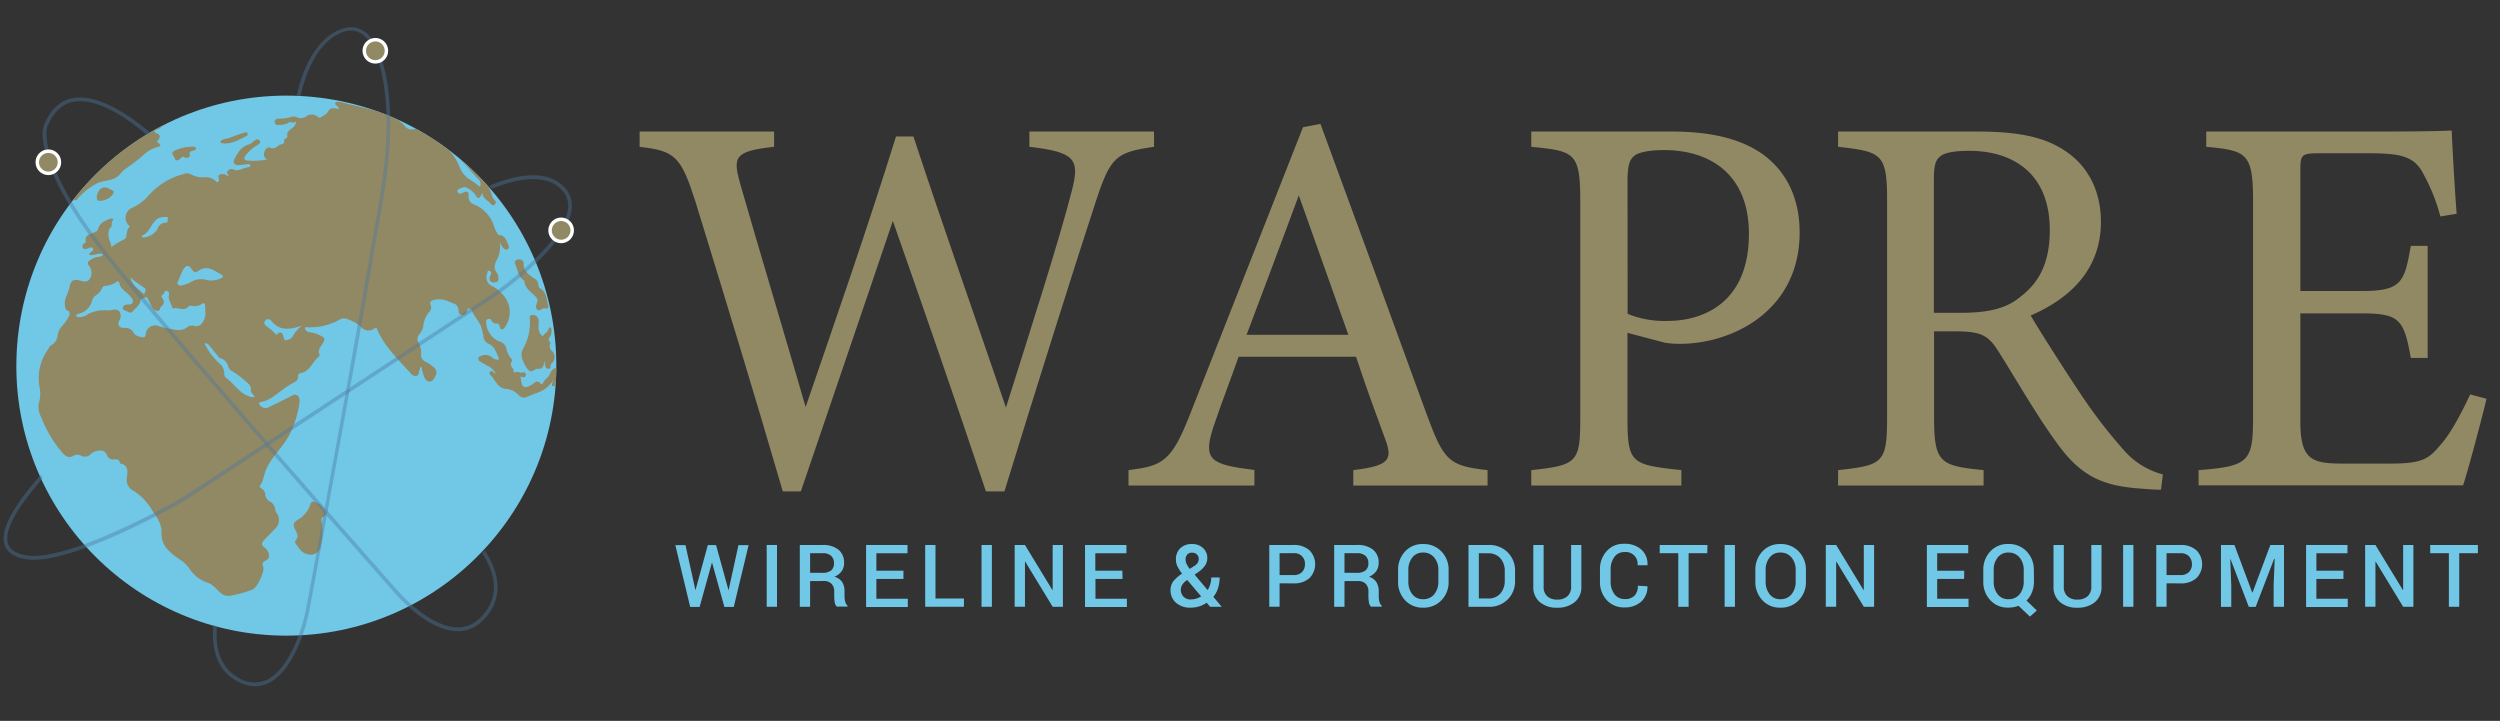 <svg id="Layer_1" data-name="Layer 1" xmlns="http://www.w3.org/2000/svg" xmlns:xlink="http://www.w3.org/1999/xlink" viewBox="0 0 504.6 145.5"><rect x="0" y="0" width="504.6" height="145.5" fill="#333333" stroke="none"/><defs><style>.cls-1{fill:none;}.cls-2{fill:#70c7e6;}.cls-3,.cls-6{fill:#918864;}.cls-4{clip-path:url(#clip-path);}.cls-5{fill:#4d789e;opacity:0.4;}.cls-6{stroke:#fff;stroke-miterlimit:10;stroke-width:0.7px;}</style><clipPath id="clip-path"><circle class="cls-1" cx="57.79" cy="73.8" r="54.5"/></clipPath></defs><title>WAPRE-Logo_Final</title><path class="cls-2" d="M140.37,119.14v0l2.5-9.13h1.66l2.52,9.15v0l2-9.13h2.05l-3,12.48h-1.89l-2.5-9h0l-2.5,9h-1.9l-3-12.48h2.05Z"/><path class="cls-2" d="M156.83,122.47h-2.08V110h2.08Z"/><path class="cls-2" d="M163.51,117.29v5.18h-2.08V110H166a4.92,4.92,0,0,1,3.23.94,3.3,3.3,0,0,1,1.14,2.69,2.75,2.75,0,0,1-.5,1.67,3.38,3.38,0,0,1-1.46,1.12A2.64,2.64,0,0,1,170,117.5a3.53,3.53,0,0,1,.46,1.87v1a4.18,4.18,0,0,0,.14,1.07,1.47,1.47,0,0,0,.46.8v.2h-2.14a1.38,1.38,0,0,1-.44-.89,7.08,7.08,0,0,1-.1-1.19v-1a2.06,2.06,0,0,0-.55-1.52,2,2,0,0,0-1.51-.57Zm0-1.67h2.42a2.84,2.84,0,0,0,1.83-.48,1.81,1.81,0,0,0,.57-1.46,2,2,0,0,0-.56-1.48,2.44,2.44,0,0,0-1.73-.54h-2.53Z"/><path class="cls-2" d="M182.35,116.85h-5.46v4h6.34v1.67h-8.42V110h8.36v1.67h-6.28v3.52h5.46Z"/><path class="cls-2" d="M188.82,120.8h5.74v1.67h-7.82V110h2.08Z"/><path class="cls-2" d="M200.2,122.47h-2.09V110h2.09Z"/><path class="cls-2" d="M214.54,122.47h-2.07l-5.54-9.11h-.05v9.1H204.8V110h2.08l5.54,9.1.05,0V110h2.07Z"/><path class="cls-2" d="M226.57,116.85h-5.46v4h6.34v1.67H219V110h8.36v1.67h-6.28v3.52h5.46Z"/><path class="cls-2" d="M236.26,119.1a2.85,2.85,0,0,1,.58-1.79,7.43,7.43,0,0,1,1.75-1.53,8.21,8.21,0,0,1-.94-1.47,3.23,3.23,0,0,1-.3-1.35,3.06,3.06,0,0,1,.88-2.31,3.31,3.31,0,0,1,2.38-.84,3.06,3.06,0,0,1,2.22.82,2.61,2.61,0,0,1,.85,2,2.67,2.67,0,0,1-.44,1.5,5.28,5.28,0,0,1-1.25,1.25l-.86.61,2.62,3.11a4.41,4.41,0,0,0,.53-1.19,4.66,4.66,0,0,0,.2-1.36h1.69a7.09,7.09,0,0,1-.32,2.16,5.33,5.33,0,0,1-.94,1.76l1.68,2,0,0h-2.35l-.69-.82a5.46,5.46,0,0,1-1.51.75,5.85,5.85,0,0,1-1.69.25,4.3,4.3,0,0,1-3-1A3.28,3.28,0,0,1,236.26,119.1Zm4.13,1.88a3.81,3.81,0,0,0,1.05-.15,4.72,4.72,0,0,0,1-.45l-2.81-3.32-.26.19a2.67,2.67,0,0,0-.82.92,2,2,0,0,0-.21.86,1.9,1.9,0,0,0,.54,1.4A2,2,0,0,0,240.39,121Zm-1.09-8a2,2,0,0,0,.21.85,5.66,5.66,0,0,0,.62,1l1-.65a1.76,1.76,0,0,0,.65-.66,1.64,1.64,0,0,0,.17-.77,1.12,1.12,0,0,0-.36-.82,1.28,1.28,0,0,0-1-.37,1.17,1.17,0,0,0-1,.42A1.59,1.59,0,0,0,239.3,112.94Z"/><path class="cls-2" d="M258.27,117.74v4.73h-2.08V110h4.88a4.61,4.61,0,0,1,3.23,1.07,4,4,0,0,1,0,5.62,4.61,4.61,0,0,1-3.23,1.06Zm0-1.67h2.8a2.29,2.29,0,0,0,1.74-.62,2.18,2.18,0,0,0,.58-1.57,2.09,2.09,0,0,0-2.32-2.22h-2.8Z"/><path class="cls-2" d="M271.37,117.29v5.18h-2.08V110h4.61a4.94,4.94,0,0,1,3.23.94,3.3,3.3,0,0,1,1.14,2.69,2.82,2.82,0,0,1-.5,1.67,3.44,3.44,0,0,1-1.46,1.12,2.58,2.58,0,0,1,1.51,1.09,3.53,3.53,0,0,1,.47,1.87v1a4.18,4.18,0,0,0,.13,1.07,1.54,1.54,0,0,0,.47.8v.2h-2.15a1.48,1.48,0,0,1-.44-.89,8.31,8.31,0,0,1-.1-1.19v-1a2.09,2.09,0,0,0-.54-1.52,2,2,0,0,0-1.51-.57Zm0-1.67h2.42a2.81,2.81,0,0,0,1.82-.48,1.78,1.78,0,0,0,.58-1.46,1.92,1.92,0,0,0-.57-1.48,2.41,2.41,0,0,0-1.72-.54h-2.53Z"/><path class="cls-2" d="M292.39,117.35a5.24,5.24,0,0,1-1.43,3.79,4.91,4.91,0,0,1-3.73,1.51,4.72,4.72,0,0,1-3.64-1.51,5.3,5.3,0,0,1-1.4-3.79v-2.24a5.32,5.32,0,0,1,1.4-3.79,4.71,4.71,0,0,1,3.64-1.51,4.9,4.9,0,0,1,3.72,1.51,5.26,5.26,0,0,1,1.44,3.79Zm-2.07-2.26a3.83,3.83,0,0,0-.84-2.56,2.77,2.77,0,0,0-2.25-1,2.62,2.62,0,0,0-2.17,1,4,4,0,0,0-.8,2.56v2.26a4.06,4.06,0,0,0,.8,2.59,2.61,2.61,0,0,0,2.17,1,2.76,2.76,0,0,0,2.26-1,4,4,0,0,0,.83-2.59Z"/><path class="cls-2" d="M296.4,122.47V110h4.05a5.22,5.22,0,0,1,3.86,1.48,5.17,5.17,0,0,1,1.49,3.82v1.89a5.13,5.13,0,0,1-1.49,3.81,5.22,5.22,0,0,1-3.86,1.48Zm2.09-10.81v9.14h1.9a3.1,3.1,0,0,0,2.44-1,3.84,3.84,0,0,0,.89-2.61v-1.91a3.8,3.8,0,0,0-.89-2.6,3.1,3.1,0,0,0-2.44-1Z"/><path class="cls-2" d="M319.18,110v8.36a3.87,3.87,0,0,1-1.36,3.19,5.4,5.4,0,0,1-3.54,1.11,5.19,5.19,0,0,1-3.47-1.12,3.9,3.9,0,0,1-1.33-3.18V110h2.09v8.36a2.52,2.52,0,0,0,.73,2,2.85,2.85,0,0,0,2,.66,3,3,0,0,0,2.05-.66,2.46,2.46,0,0,0,.76-2V110Z"/><path class="cls-2" d="M332.52,118.33l0,0a4,4,0,0,1-1.23,3.08,4.84,4.84,0,0,1-3.43,1.19,4.63,4.63,0,0,1-3.55-1.47,5.31,5.31,0,0,1-1.37-3.76v-2.37a5.35,5.35,0,0,1,1.35-3.76,4.52,4.52,0,0,1,3.51-1.48,5,5,0,0,1,3.49,1.16,3.93,3.93,0,0,1,1.24,3.13l0,.05h-2a2.41,2.41,0,0,0-2.69-2.67,2.39,2.39,0,0,0-2,1,4.14,4.14,0,0,0-.75,2.54v2.39a4.13,4.13,0,0,0,.76,2.55,2.47,2.47,0,0,0,2.07,1,2.62,2.62,0,0,0,2-.69,2.75,2.75,0,0,0,.66-2Z"/><path class="cls-2" d="M344.6,111.66h-3.77v10.81h-2.09V111.66H335V110h9.63Z"/><path class="cls-2" d="M350.18,122.47H348.1V110h2.08Z"/><path class="cls-2" d="M364.51,117.35a5.24,5.24,0,0,1-1.43,3.79,4.91,4.91,0,0,1-3.73,1.51,4.72,4.72,0,0,1-3.64-1.51,5.31,5.31,0,0,1-1.41-3.79v-2.24a5.33,5.33,0,0,1,1.41-3.79,4.7,4.7,0,0,1,3.63-1.51,4.91,4.91,0,0,1,3.73,1.51,5.26,5.26,0,0,1,1.44,3.79Zm-2.07-2.26a3.83,3.83,0,0,0-.84-2.56,2.78,2.78,0,0,0-2.26-1,2.61,2.61,0,0,0-2.16,1,3.92,3.92,0,0,0-.8,2.56v2.26a4,4,0,0,0,.8,2.59,2.61,2.61,0,0,0,2.17,1,2.76,2.76,0,0,0,2.26-1,4,4,0,0,0,.83-2.59Z"/><path class="cls-2" d="M378.27,122.47h-2.08l-5.53-9.11h-.05v9.1h-2.09V110h2.09l5.53,9.1.05,0V110h2.08Z"/><path class="cls-2" d="M396.43,116.85H391v4h6.33v1.67h-8.41V110h8.35v1.67H391v3.52h5.46Z"/><path class="cls-2" d="M410.54,117.35a5.83,5.83,0,0,1-.39,2.15,5,5,0,0,1-1.11,1.72l2.07,2-1.39,1.24-2.3-2.19a4.35,4.35,0,0,1-1,.28,6.26,6.26,0,0,1-1.07.09,4.72,4.72,0,0,1-3.64-1.51,5.3,5.3,0,0,1-1.4-3.79v-2.24a5.32,5.32,0,0,1,1.4-3.79,4.71,4.71,0,0,1,3.64-1.51,4.9,4.9,0,0,1,3.72,1.51,5.26,5.26,0,0,1,1.44,3.79Zm-2.07-2.26a3.83,3.83,0,0,0-.84-2.56,2.77,2.77,0,0,0-2.25-1,2.62,2.62,0,0,0-2.17,1,3.92,3.92,0,0,0-.8,2.56v2.26a4,4,0,0,0,.8,2.59,2.61,2.61,0,0,0,2.17,1,2.76,2.76,0,0,0,2.26-1,4,4,0,0,0,.83-2.59Z"/><path class="cls-2" d="M424.17,110v8.36a3.89,3.89,0,0,1-1.35,3.19,5.43,5.43,0,0,1-3.54,1.11,5.17,5.17,0,0,1-3.47-1.12,3.9,3.9,0,0,1-1.33-3.18V110h2.08v8.36a2.52,2.52,0,0,0,.74,2,2.85,2.85,0,0,0,2,.66,3,3,0,0,0,2.05-.66,2.5,2.5,0,0,0,.76-2V110Z"/><path class="cls-2" d="M430.61,122.47h-2.08V110h2.08Z"/><path class="cls-2" d="M437.3,117.74v4.73h-2.08V110h4.87a4.64,4.64,0,0,1,3.24,1.07,4,4,0,0,1,0,5.62,4.63,4.63,0,0,1-3.24,1.06Zm0-1.67h2.79a2.26,2.26,0,0,0,1.74-.62,2.18,2.18,0,0,0,.59-1.57,2.28,2.28,0,0,0-.59-1.59,2.23,2.23,0,0,0-1.74-.63H437.3Z"/><path class="cls-2" d="M451,110l3.59,9.6h.06l3.6-9.6H461v12.48h-2.09v-4.25l.21-5.41H459l-3.71,9.67h-1.39l-3.69-9.64h-.05l.2,5.39v4.25h-2.08V110Z"/><path class="cls-2" d="M473,116.85h-5.46v4h6.33v1.67h-8.41V110h8.35v1.67h-6.27v3.52H473Z"/><path class="cls-2" d="M487.12,122.47h-2.07l-5.54-9.11h-.05v9.1h-2.08V110h2.08l5.54,9.1.05,0V110h2.07Z"/><path class="cls-2" d="M500.14,111.66h-3.77v10.81h-2.09V111.66h-3.77V110h9.63Z"/><path class="cls-3" d="M232.94,29.63c-7.69,1.09-8.79,2-11.75,11-3.63,11-12.42,38.89-18.46,58.56H199c-5.72-17.14-13.08-38.34-18.79-54.6-6.37,18.89-12.85,37.68-18.57,54.6H158c-5.5-18.9-11.76-39.44-17.69-58.67-2.86-8.9-4.07-10.11-11.21-10.87V26.55h27.14v3.08c-8.13.88-8.35,2.08-6.81,7.58,4.28,14.83,8.68,29.44,13.18,44.93,6-17.47,12.64-36.58,18.24-54.6h3.51c6.16,18.68,12.31,36,18.68,54.71,4.62-14.61,10.88-34.17,13.29-43.72,1.65-6.38.77-7.81-8.56-8.9V26.55h25.15Z"/><path class="cls-3" d="M273.15,98V94.89c7.14-.88,8-2,6.48-6.16S276,79,273.7,72H250c-1.76,5-3.41,9.23-4.94,13.74-2.42,7.14-.88,8,8.13,9.12V98H227.78V94.89c6.92-.88,8.68-1.65,12.52-11.54L263,25.67l3.52-.66c6.92,18.79,14.5,39.55,21.42,58.56,3.52,9.56,4.51,10.44,12.31,11.32V98Zm-11-58.56c-3.51,9.45-7.25,19.45-10.54,28.13h20.54Z"/><path class="cls-3" d="M337.42,26.55c7.8,0,14.06,1.43,18.56,4.72,4.29,3.19,7.26,8.35,7.26,15.61,0,16-13.74,22.52-24.17,22.52a19.33,19.33,0,0,1-3-.22l-7.58-2V84.34c0,9.23.77,9.45,10.88,10.55V98H309.07V94.89c9.45-1,9.89-1.65,9.89-10.77V40.5c0-9.78-1.21-10-9.89-10.87V26.55Zm-8.9,36.8a19.91,19.91,0,0,0,8,1.43c7.36,0,16.48-3.73,16.48-17.58,0-12.08-7.91-16.91-17.14-16.91-3.19,0-5.49.54-6.15,1.31-.88.77-1.21,2.09-1.21,5.06Z"/><path class="cls-3" d="M436.18,98.84c-1.43,0-2.63-.11-4.06-.22-8-.55-12.31-2.64-17.14-9.45-4.07-5.6-8-12.52-11.54-18.12-2.19-3.52-3.62-4.18-9.23-4.18h-3.84V84.12c0,9.34,1.21,9.89,10,10.77V98H371V94.89c9.12-1,9.89-1.43,9.89-10.77V40.28c0-9.34-1.21-9.66-9.89-10.65V26.55h28c8,0,13.4,1,17.58,3.74,4.5,2.85,7.47,7.8,7.47,14.5,0,9.45-6.05,15.38-14.18,18.89,2,3.41,6.71,10.77,10,15.71a100.86,100.86,0,0,0,8.68,11.32,15.78,15.78,0,0,0,8,5.05Zm-40.54-35.7c5.71,0,9.34-.88,12.09-3.19,4.28-3.19,6-7.58,6-13.51,0-11.76-7.8-16-16.26-16-3.19,0-5.05.44-5.82,1.1-1,.77-1.32,1.87-1.32,4.73V63.14Z"/><path class="cls-3" d="M501.88,80.49c-.66,2.86-3.63,14.18-4.73,17.47H443.76V94.89c10.22-.77,11-1.76,11-10.77V40.72c0-9.78-1.21-10.33-9.45-11.09V26.55h33.62c10.32,0,14.61-.11,15.92-.22.11,2.75.55,11,1,16.81l-3.29.55a36.54,36.54,0,0,0-3.3-8.35c-1.76-3.63-4.28-4.4-10.87-4.4H467.93c-3.41,0-3.63.33-3.63,3.52V58.74h12.2c8.24,0,8.79-1.65,10.1-9.12H490V72.25H486.6c-1.42-7.91-2.3-9-10.21-9H464.3V85.11c0,7.69,2.42,8.35,7.91,8.46h10.22c6.7,0,7.8-1,10.22-3.85,2.09-2.31,4.39-6.81,5.93-10.11Z"/><g class="cls-4"><circle id="_Path_" data-name="&lt;Path&gt;" class="cls-2" cx="58.2" cy="73.89" r="54.9"/><g id="_Group_" data-name="&lt;Group&gt;"><g id="_Group_2" data-name="&lt;Group&gt;"><path id="_Path_2" data-name="&lt;Path&gt;" class="cls-3" d="M62.21,111.89c-1.28-.2-1.85-1.23-2.51-2.15a.57.57,0,0,1,0-.72c.58-.66.35-1.25,0-1.89-.64-1.17-.59-1.65.61-2.34a5.49,5.49,0,0,0,2.38-3.13c.19-.46.45-.46.83-.35a3.21,3.21,0,0,1,1.94,1.58c.28.52.6,1.08-.29,1.48-.44.2-.31.7-.21,1.11a11.24,11.24,0,0,1-.23,4.62A2,2,0,0,1,62.21,111.89Z"/><path id="_Path_3" data-name="&lt;Path&gt;" class="cls-3" d="M109.55,67.92c.28-.65,1.1-.88,1.2-1.64a.21.21,0,0,1,.29-.17.37.37,0,0,1,.27.33A2.46,2.46,0,0,1,111,68c-.22.34-.44.65,0,1a.44.44,0,0,1,0,.54,1.21,1.21,0,0,0,.44,1.33,1.66,1.66,0,0,1,0,2.38c-.09.1-.21.19-.23.27-.11.38,0,1-.57.92s-.61-.67-.69-1.14c0-.07,0-.13-.07-.46-.15,1-.25,1.73-1.41,1.58-.48,0-1,.8-1.63.41A4.28,4.28,0,0,1,105.65,73a2.67,2.67,0,0,1,0-2.73,10.58,10.58,0,0,0,1.31-5.6c0-.42-.23-1,.4-1.09a1.19,1.19,0,0,1,1.35,1,5.45,5.45,0,0,1,0,1.14A2.47,2.47,0,0,0,109.55,67.92Z"/><path id="_Path_4" data-name="&lt;Path&gt;" class="cls-3" d="M105,52.38c.36.09.72.32.69.68-.13,1.68,1.11,2.4,2.22,3.19a1.5,1.5,0,0,1,.77,1.31.67.67,0,0,0,.34.63c1.38.8,1.27,2.3,1.65,3.56.12.33-.28.66-.49.53-.67-.4-1.31.93-1.9,0-.24-.38,0-.79.1-1.18a1,1,0,0,0-.3-1.25c-.85-.94-2.09-1.6-2.21-3a.56.56,0,0,0-.28-.37c-1.08-.81-1.1-2.16-1.64-3.23C103.76,52.69,104.36,52.24,105,52.38Z"/><path id="_Path_5" data-name="&lt;Path&gt;" class="cls-3" d="M37.25,31.78c-.43-.34-.6,0-.87.25s-.92.6-1.08,0-1-1.15-.08-1.61a8.26,8.26,0,0,1,3.92-.79.36.36,0,0,1,.41.32c0,.24-.17.31-.35.39-.46.18-1.09.11-.9,1C38.39,31.83,37.73,31.92,37.25,31.78Z"/><path id="_Path_6" data-name="&lt;Path&gt;" class="cls-3" d="M19.54,39.52c.2-.67.45-1.37,1.18-1.62s1.37.26,2,.54c.4.18.14.69-.11,1a3.4,3.4,0,0,1-2.44,1.09C19.48,40.58,19.53,40,19.54,39.52Z"/><path id="_Path_7" data-name="&lt;Path&gt;" class="cls-3" d="M71.11,20.22c-.78-.17-1.55-.33-2.35-.48A55,55,0,0,1,85.37,25.8,52.89,52.89,0,0,0,71.11,20.22Z"/><path id="_Path_8" data-name="&lt;Path&gt;" class="cls-3" d="M67.45,19.49l1.29.24Z"/><path id="_Path_9" data-name="&lt;Path&gt;" class="cls-3" d="M88.62,27.78l.91.6C89.24,28.17,88.92,28,88.62,27.78Z"/><path id="_Path_10" data-name="&lt;Path&gt;" class="cls-3" d="M86.88,26.69c-.43-.28-.88-.53-1.33-.78.47.27.93.56,1.4.82C86.93,26.72,86.92,26.68,86.88,26.69Z"/><path id="_Path_11" data-name="&lt;Path&gt;" class="cls-3" d="M54.21,18.86a54.53,54.53,0,0,0-14.79,3.26,54.49,54.49,0,0,1,27.89-2.66A54.12,54.12,0,0,0,54.21,18.86Z"/><path id="_Path_12" data-name="&lt;Path&gt;" class="cls-3" d="M34,24.47c1.06-.51,2.14-1,3.22-1.46A19.48,19.48,0,0,0,34,24.47Z"/><path id="_Path_13" data-name="&lt;Path&gt;" class="cls-3" d="M15.21,40.41c.32.05.44-.29.63-.49a13.51,13.51,0,0,1,3.61-2.85c1.38-.73,3-.48,4.24-1.42.59-.43.87-1,1.46-1.45a38.93,38.93,0,0,0,4.23-3.28,5.9,5.9,0,0,1,2.17-1.16c.36-.12,1.44-.31.28-1-.25-.16-.06-.27.05-.45.43-.53.61-1.06-.24-1.4-.19-.09-.44-.15-.46-.42s.32-.31.56-.38.51-.16.66-.35A6.91,6.91,0,0,1,34,24.43,55.32,55.32,0,0,0,14.51,40.61.86.86,0,0,1,15.21,40.41Z"/><path id="_Path_14" data-name="&lt;Path&gt;" class="cls-3" d="M39.44,22.14c-.74.26-1.48.57-2.21.87.25-.09.5-.19.77-.31C38.48,22.49,39,22.31,39.44,22.14Z"/><path id="_Path_15" data-name="&lt;Path&gt;" class="cls-3" d="M88.62,27.78c-.53-.37-1.1-.73-1.67-1.05.13.11.21.23.33.34A9,9,0,0,1,88.62,27.78Z"/><path id="_Path_16" data-name="&lt;Path&gt;" class="cls-3" d="M67.37,19.47s0,0-.06,0l.12,0S67.39,19.48,67.37,19.47Z"/><path id="_Path_17" data-name="&lt;Path&gt;" class="cls-3" d="M68.74,19.73Z"/><path id="_Compound_Path_" data-name="&lt;Compound Path&gt;" class="cls-3" d="M92.64,30.79c-.2.22-.61-.2-.7.2s.17.55.38.71c1.64,1.26,2.73,3,4.24,4.45a1.47,1.47,0,0,1,.32,1.58A18.62,18.62,0,0,0,94.46,36a5.53,5.53,0,0,1-1.75-2.4,9.71,9.71,0,0,0-2.91-4c-.87-.8-1.79-1.57-2.71-2.34-.57-.26-1.14-.52-1.72-.82a2.59,2.59,0,0,0-2-.33,1.65,1.65,0,0,1-1.69-.72c-1.83-2-4.33-2.56-6.74-3.24-2-.57-4-1-6-1.5l-.46-.09c-.27,0-.62-.08-.79.2s.18.47.38.66.38.26.32.61c-.78-.23-1.72-.37-2.12.37s-.87.82-1.34,1.16a.52.52,0,0,1-.8,0,1.89,1.89,0,0,0-2.3-.1,1.82,1.82,0,0,1-2,.17,1.63,1.63,0,0,0-1.13,0,8,8,0,0,1-2.34.32c-.46,0-1,.16-.91.74s.57.58,1,.51a3.51,3.51,0,0,0,1.82-.45c.51-.35,1,.37,1.52-.33a1.88,1.88,0,0,1-1,1.55c-.44.39-1,.77-.77,1.49,0,.23-.08.33-.25.45s-.46.26-.44.34c.25,1-.68.78-1.08,1.1s-1,.87-1.78.45c-.36-.19-.89.24-1.06.77a1.14,1.14,0,0,0,.55,1.62,15.62,15.62,0,0,1-4,.22c-.71-.1-.8-.47-.42-1a8.79,8.79,0,0,1,2.07-1.92c.37-.28,1.23-.54.76-1.16-.38-.46-1,0-1.39.38a1.92,1.92,0,0,1-.72.44c-1.62.45-2.35,1.75-3,3.1-.29.61.09,1.07.85,1.08a13.66,13.66,0,0,0,1.9-.22c.19,0,.42,0,.5.16a.37.37,0,0,1-.36.47c-1,.08-2,1-3.14.43a.86.86,0,0,0-1,.29c-.37.38,0,.68.16,1.12-.42-.1-.65-.44-1-.43-.63,0-1.27-.06-1,.94a.47.47,0,0,1-.24.64c-.27.12-.37-.17-.51-.31a3.17,3.17,0,0,0-2.32-.63,4.82,4.82,0,0,1-2.63-.64,1.75,1.75,0,0,0-1.47,0,14.2,14.2,0,0,0-7,4.3,9.62,9.62,0,0,1-3.4,2.53,2.16,2.16,0,0,0-.59,3.52c.11.14.26.2.1.35-.55.52-.47,1.21-.62,1.85-.06.25-.13.52-.41.61a15,15,0,0,0-2.62,1.57c0-.86-.57-1.53-.56-2.36,0-.57-.08-1.14.42-1.59s-.06-1.12.55-1.53c.17-.12-.27-.33-.51-.26-1.15.36-2.24.83-2.57,2.12-.1.41-.36.41-.67.6-.75.43-2.07.39-1.81,1.87.07.29-.31.34-.49.52a.72.72,0,0,0-.11.79c.14.28.42.2.69.18.45,0,1-.56,1.31-.11.41.61-.62.67-.68,1.18a.66.66,0,0,0,0,.15c.94.24,1.84-.53,2.8-.09a1.16,1.16,0,0,1-1,.5,3.49,3.49,0,0,0-1.88.86c-.36.26-.19.65.07,1a2.29,2.29,0,0,1,.07,2.63c-.46.63-1.1.52-1.72.35-1.46-.43-2.05-.2-2.33,1.26-.24,1.25-1.15,2.34-.93,3.72.08.44.09.83.51,1s.58.59.3,1.14a8.52,8.52,0,0,1-1.38,2,3.29,3.29,0,0,0-.88,1.75,2.57,2.57,0,0,1-1.35,2.15c-.3.13-.4.49-.56.74a9.9,9.9,0,0,0-1.77,7.64,6.58,6.58,0,0,1-.17,3.37,4.65,4.65,0,0,0,.55,2.84,24,24,0,0,0,4.28,7.13c.6.66,1.29,1.13,2.24.54a1.48,1.48,0,0,1,1.47,0,1.62,1.62,0,0,0,1.93-.28,2.67,2.67,0,0,1,1.91-.75,1.39,1.39,0,0,1,1.41.91,1.27,1.27,0,0,0,1.43.87c.54,0,1-.08,1.17.64,0,.07.09.21.15.22,1.74.33,1.35,1.91,1.27,2.85A2.43,2.43,0,0,0,27,99.09a11.53,11.53,0,0,1,3.77,4c.86,1.27,1.9,2.6,1.83,4.44-.11,2.62,1.74,4.1,3.68,5.38a7,7,0,0,1,1.93,1.82,7.08,7.08,0,0,0,3.68,2.88c1.26.38,1.84,1.49,2.81,2.19a2.23,2.23,0,0,0,1.56.47A22.21,22.21,0,0,0,50.93,119c.94-.27,2.57-3.72,2.19-4.65-.27-.69-.09-.92.51-1.22.85-.39.88-1.24.17-2.25-.28-.41-1-.59-.9-1.15s.7-1,1.07-1.4,1-1,1.52-1.57a2.35,2.35,0,0,0,.42-3.09,1.94,1.94,0,0,1-.35-.76,2.1,2.1,0,0,0-1.23-1.76,1.79,1.79,0,0,1-.78-1.26,1.62,1.62,0,0,0-.8-1.31c-.25-.12-.42-.45-.25-.63.69-.84.7-1.92,1.09-2.89,1.19-3,3.83-5,5.09-7.85a20.5,20.5,0,0,0,1.76-5.89c.06-.57.08-1.2-.51-1.54s-.94.08-1.4.3c-1.55.79-3.12,1.56-4.7,2.29a1.56,1.56,0,0,1-1.52-.83c0-.18,0-.34.24-.39,1.75-.24,3-1.41,4.34-2.38a16.43,16.43,0,0,1,1.89-1.27c.68-.38,1.49-.6,1.38-1.69,0-.35.41-.51.7-.55,1.23-.28,1.79-1.28,2.47-2.16a4.35,4.35,0,0,1,.9-1,.49.49,0,0,0,.26-.57c-.45-.91.23-1.48.61-2.14.6-1.05.53-1.2-.53-1.7a5,5,0,0,0-1.9-.59,1.34,1.34,0,0,1-.85-.37c-.15-.16-.33-.34-.25-.57s.34-.08.51-.1a12.41,12.41,0,0,0,6.32-1.46,1.84,1.84,0,0,1,2-.07,6.41,6.41,0,0,1,2.6,1.6,1.93,1.93,0,0,0,2.52.21c.36-.26.45-.2.61.16,1.56,3.56,4.35,6.18,6.91,9a1.07,1.07,0,0,0,1,.36c.43-.08.48-.47.54-.81a6.25,6.25,0,0,1,.21-.74c0-.1.13-.2.23-.42a20.25,20.25,0,0,0,.52,2c.22.52.51,1.12,1.16,1.11s.94-.58,1.18-1.11a1.26,1.26,0,0,0-.24-1.65A6.31,6.31,0,0,0,85.84,73,1.5,1.5,0,0,1,85,71.38a4.12,4.12,0,0,0-.5-2.2,1.35,1.35,0,0,1,.17-1.74,3.22,3.22,0,0,0,.78-1.81,5.42,5.42,0,0,1,1.28-2.8,1.14,1.14,0,0,0,.19-1.26c-.21-.58,0-.86.56-1a4.3,4.3,0,0,1,2.91.2c.35.15.7.31,1.06.44a1.47,1.47,0,0,1,1.12,1.47.76.76,0,0,0,.66.89c.55.09.81-.22,1-.68.1-.26.09-.65.44-.65s.53.33.63.62c.59,1.3,1.74,2.27,2,3.76.08.37.22.71.27,1.1a1.78,1.78,0,0,0,1.15,1.71c1.1.5,1.48,1.76,1.93,2.84.13.34-.14.36-.38.34a1.91,1.91,0,0,1-1-.5,2,2,0,0,0-2-.34c-.29.11-.65.17-.72.54s.24.57.52.75c.5.31,1,.58,1.58.89a3.64,3.64,0,0,1,1.39,1.39c-.07,0-.1.06-.13,0-.34-.12-.64-.76-1-.3s.24.73.47,1.07.62.9.93,1.32a2.58,2.58,0,0,0,2,1.08,3.94,3.94,0,0,1,2.35,1.19,1.3,1.3,0,0,0,1.57.44l2.55-1a5.72,5.72,0,0,0,2.92-2.51,7.15,7.15,0,0,0-.21.7c-.05.22-.23.56.14.63s.37-.28.45-.52c.33-.87.25-1.86.8-2.69.33-.52-.13-.66-.58-.55A2,2,0,0,0,111,75.47c-.32.76-1.1,1.13-1.44,1.87-.06.16-.33.28-.39.17-.77-1.06-1.43-.06-2,.24-1.25.68-1.74.53-2-.89,0-.28-.11-.54-.14-.85.41.06.91.38,1.1-.27.06-.31-.24-.69-.46-.6-.58.27-1.09-.24-1.63,0-.17.06-.44,0-.41-.07.29-.77-1-1.22-.37-2a.52.52,0,0,0-.1-.7,4.62,4.62,0,0,1-1-2.2,1.91,1.91,0,0,0-1.45-1.26,4.46,4.46,0,0,1-2.6-4c0-.24.08-.43.36-.51s.53-.08.67.2a1.17,1.17,0,0,0,1.22.7c.35,0,.43.33.51.61s.08.53.42.55.45-.2.6-.39a5.22,5.22,0,0,0-.57-6.78,7.57,7.57,0,0,0-1.91-1.52,1.88,1.88,0,0,1-1.07-2.52c.06-.25,0-.69.39-.62a.52.52,0,0,1,.31.83,1.69,1.69,0,0,0-.23.72.78.78,0,0,0,.85.83c.54,0,1-.2.93-.82a1.69,1.69,0,0,0-.23-1c-1-1.2-.33-2.22.18-3.28a6,6,0,0,0,.31-3.19,3.53,3.53,0,0,0,.81,1.41c.24.18.49.34.77.19a.55.55,0,0,0,.22-.75c-.4-.89-.58-2-1.83-2.11a.58.58,0,0,1-.47-.43,5.82,5.82,0,0,1-.59-1.2,6.94,6.94,0,0,0-4.17-4.6,1.56,1.56,0,0,1-1-1.72c.07-.73-.34-1-1-.71-.18.08-.32.25-.49.27-.42.05-.77-.1-.77-.61,0-.28,1.32-.77,1.57-.68a4.23,4.23,0,0,1,2.24,1.83c.37.64.76.41,1.24-.76,0,1.34,1.21,1.59,1.76,2.39a.48.48,0,0,0,.76,0,.56.56,0,0,0,0-.79c-.69-.53-.62-1.41-1-2.09-.17-.3-.24-.63.06-.86s.6.12.76.32a54.73,54.73,0,0,1,4.85,6.46,57,57,0,0,1,4.64,9,58.44,58.44,0,0,1,3.28,11.61,1.12,1.12,0,0,1,0,.66c-1,1.4-.36,2.61.44,3.82a1,1,0,0,1,.16.51c.09,2.1.16,4.22.09,6.32A55,55,0,0,0,89.41,28.37c.53.37,1,.78,1.56,1.17A16.88,16.88,0,0,1,92.64,30.79ZM36,56.67a20.69,20.69,0,0,1,1-2.31c.54-.85,1.15-.91,1.67-.07.32.52.73.87,1.3.43,1.79-1.33,3.21-.12,4.68.68.54.27.38.62-.11.79a4.4,4.4,0,0,1-3,.28,4.09,4.09,0,0,0-3.19.55,7.75,7.75,0,0,1-1.69.61.79.79,0,0,1-.76-.26C35.67,57.1,35.9,56.9,36,56.67Zm-7.3-9.12c1.67-.67,1.82-2.79,3.39-3.56a3.92,3.92,0,0,1,1.65-.17c.4,0,0,.41.1.54,0,.36,0,.59-.47.6a1.64,1.64,0,0,0-1.57,1.28,3.67,3.67,0,0,1-2.95,1.69C28.6,47.87,28.54,47.61,28.7,47.55Zm.4,10.5c.53.27.19.82,0,1.39C28,58.34,26.66,57.61,26.33,56A21.77,21.77,0,0,0,29.1,58.05ZM40.93,65a1.53,1.53,0,0,1-1.66.81,1.62,1.62,0,0,0-1.38.15c-1.06.93-2.27.68-3.43.43a13.24,13.24,0,0,1-2.4-.55,1.86,1.86,0,0,0-2.62,1.58c-.05.38-.17.73-.64.66-.69-.12-1.49-.27-1.83-.9-.49-.95-1.22-1-2.06-1s-1.29-.65-.83-1.48a1.76,1.76,0,0,0,.09-1.73,1.27,1.27,0,0,0-1.46-.41,5.6,5.6,0,0,1-1.42.07,6.9,6.9,0,0,0-3.48.75,3,3,0,0,1-2,.63c-.2,0-.39-.09-.42-.3s.16-.31.35-.35a3.66,3.66,0,0,0,2.89-2.82,2,2,0,0,1,.59-.84A3.44,3.44,0,0,0,20.68,58a.55.55,0,0,1,.44-.29,4.47,4.47,0,0,0,2.39-.8c.48-.37.59.18.66.57l0,.07c.49,1,1.54,1.47,2.18,2.32.28.37.6.63.42,1.16s-.56.39-.94.43-.87.07-1,.53.19.61.49.7c.47.16,1,.74,1.47.15s1.41-1.18,1.57-2.2c.09-.49.66-.39,1-.63s.44.27.57.51c.22.42.45.82.65,1.27a1.34,1.34,0,0,0,1.19.94c.64.05.44-.59.67-.76.79-.65.81-1.18.2-2-.31-.38.62-.59.6-1.11,0-.2.32-.16.49-.12.44.12.42.5.37.78-.21.95.45,1.63.62,2.47,0,.11.18.27.22.26,1-.3,2.15.65,3.06-.34a.59.59,0,0,1,.58-.21,2.55,2.55,0,0,0,2.17-.36c.19-.14.63-.28.64.21C41.42,62.7,41.69,63.89,40.93,65ZM50.3,80c-2-.64-3-2.55-4.62-3.67a1.15,1.15,0,0,1-.41-1,2.62,2.62,0,0,0-1-2,13.82,13.82,0,0,1-3-4c.54-.14.81.19,1.06.5.53.63,1,1.27,1.57,1.92.17.2.28.43.53.52A2.36,2.36,0,0,1,46.09,74,1.59,1.59,0,0,0,47,75a16.68,16.68,0,0,1,2.62,2c.57.46,1.13.9,1,1.78,0,.52.59.79.77,1.37A1.92,1.92,0,0,1,50.3,80Zm8.82-12.15a1.75,1.75,0,0,1-1.34.81c-.49.11-.45-.4-.56-.69s-.13-.7-.54-.82-.65.23-.88.49a9.14,9.14,0,0,0-2-1.79c-.39-.34-.65-.69-.29-1.11a.76.76,0,0,1,1.24,0c1.76,2.23,3.94,1.71,6.18,1A6.9,6.9,0,0,0,59.12,67.82Z"/><path id="_Path_18" data-name="&lt;Path&gt;" class="cls-3" d="M85.37,25.8l.18.11Z"/><path id="_Path_19" data-name="&lt;Path&gt;" class="cls-3" d="M44.89,28.91c1.72.22,3.14-.58,4.6-1.32.27-.12.64-.36.45-.71s-.57-.07-.87,0c-1.27.25-2.42,1-3.71,1.18a1.81,1.81,0,0,0-.61.26c-.14.07-.27.18-.25.35S44.73,28.91,44.89,28.91Z"/></g></g></g><path class="cls-5" d="M97.33,111.63c2.32,3.65,3.36,7.6,1.12,11.17-1.5,2.38-3.38,3.67-5.59,3.82-5.93.4-12.49-7.28-12.56-7.37-.39-.44-38.95-44-56.49-65.49C6.52,32.59,9.57,25.48,9.61,25.39c1.18-2.8,3-4.44,5.27-4.86,4.77-.87,10.95,3.45,14.85,6.75l.7-.41c-4-3.41-10.49-8-15.69-7.08-2.57.47-4.53,2.26-5.81,5.29-.15.3-3.41,7.47,14.29,29.16,17.56,21.5,56.13,65.07,56.51,65.5s6.51,7.65,12.66,7.65l.52,0c2.47-.17,4.54-1.58,6.17-4.17,2.16-3.44,1.73-7.58-1.21-12.14Z"/><path class="cls-5" d="M78.39,18.35C77.93,14.53,76.6,7.83,72.94,6c-1.56-.8-3.36-.64-5.35.46C63,9,60.83,15,59.87,19.33l.79,0c1-4.15,3-9.92,7.29-12.28,1.76-1,3.33-1.13,4.65-.45,3.47,1.77,4.69,8.85,5.05,11.82,1.17,9.56-.57,19.29-2.25,28.69-.29,1.64-.58,3.27-.85,4.89-1.82,10.7-3.68,21.12-5.76,32.66-1.9,10.49-4.4,24.32-7,38.16-.76,4.06-3.39,12.29-8,14.42a6,6,0,0,1-5.77-.52c-3.79-2.16-4.6-6.35-4.21-10.36l-.73-.19c-.43,4.29.43,8.84,4.56,11.2a7.7,7.7,0,0,0,3.85,1.13,6.16,6.16,0,0,0,2.61-.58c4.86-2.26,7.57-10.46,8.4-15,2.57-13.84,5.07-27.67,7-38.17,2.08-11.54,4-22,5.76-32.66.28-1.62.57-3.25.86-4.89C77.83,37.81,79.57,28,78.39,18.35Z"/><path class="cls-5" d="M114.31,38.27c-3.62-4.57-10.58-2.86-15.56-.78l.54.62c4.76-1.94,11.2-3.46,14.43.62a4.45,4.45,0,0,1,.89,3.61c-1.07,7.17-15,16.82-15.09,16.91L36.83,100.42c-.23.13-22.49,12.91-31.26,11.71-2.19-.31-3.52-1.11-3.94-2.39-1-3.06,2.85-8.48,7-13.19-.12-.25-.23-.5-.34-.76C3.9,100.74-.24,106.52.92,110c.52,1.57,2.05,2.54,4.54,2.89a10,10,0,0,0,1.38.09c9.68,0,29.48-11.38,30.38-11.9L99.93,59.87c.59-.4,14.3-9.93,15.42-17.42A5.22,5.22,0,0,0,114.31,38.27Z"/><circle class="cls-6" cx="75.76" cy="10.25" r="2.24"/><circle class="cls-6" cx="113.26" cy="46.5" r="2.24"/><circle class="cls-6" cx="9.76" cy="32.75" r="2.24"/></svg>